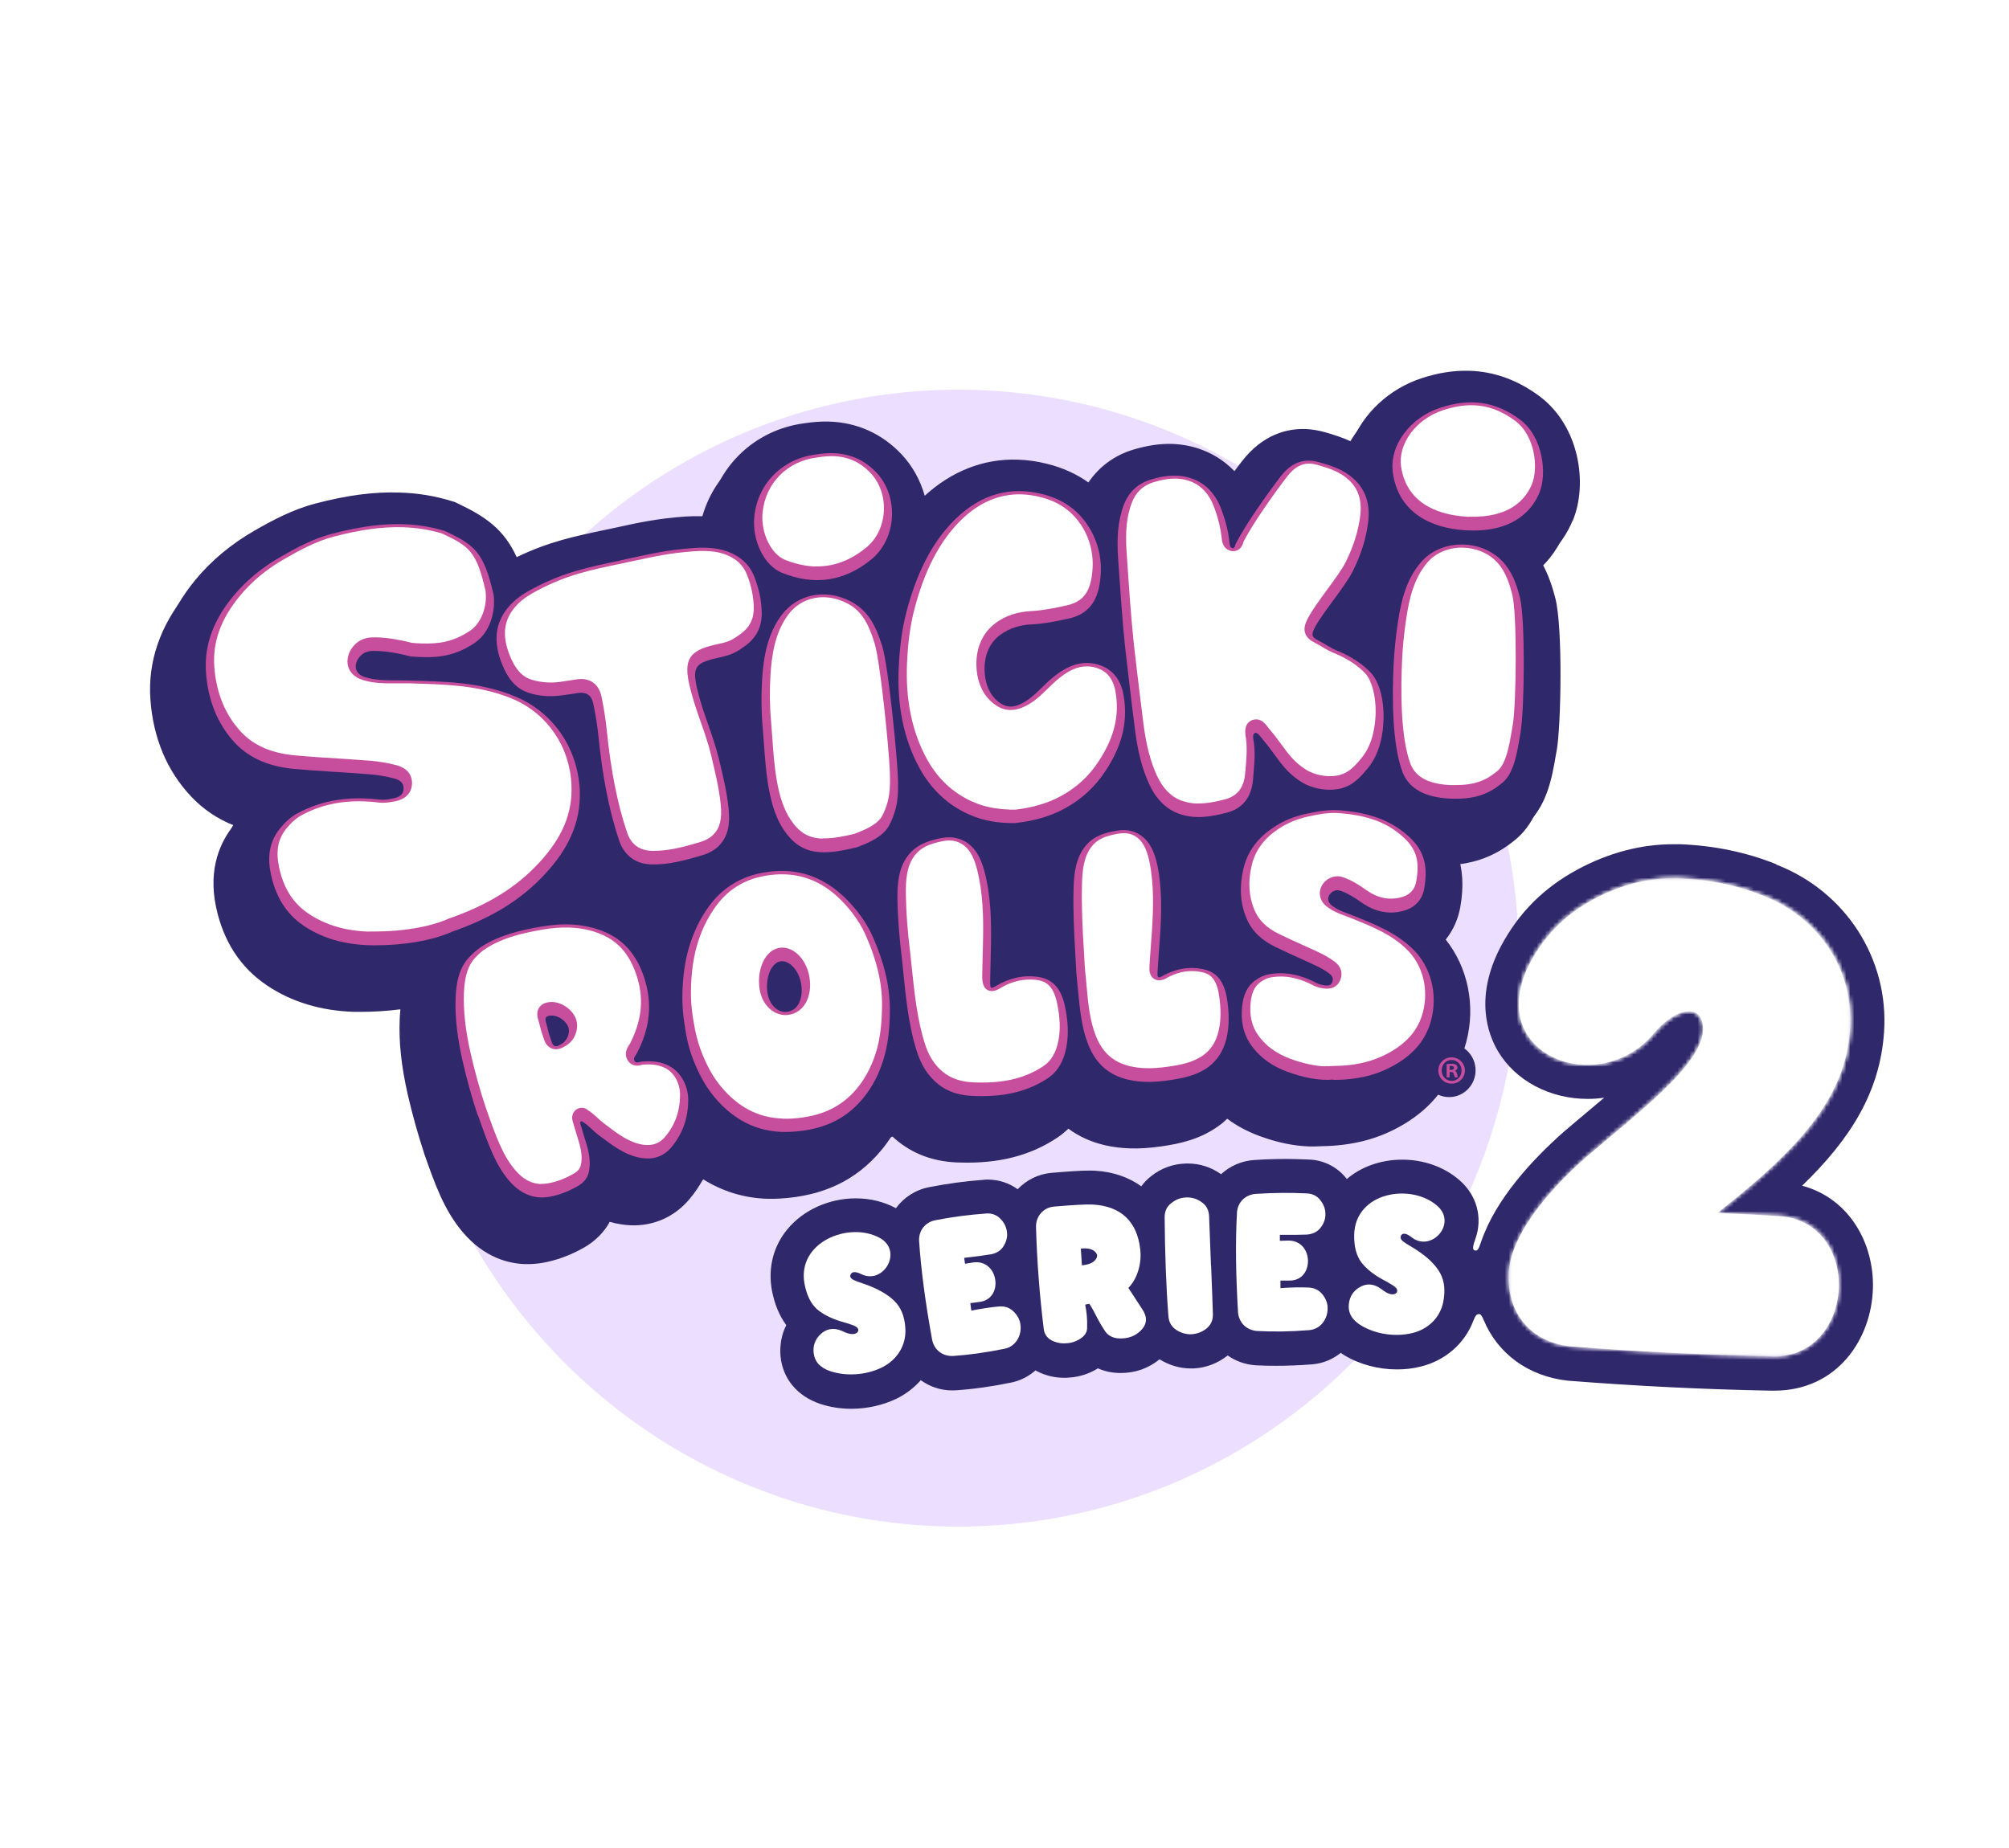 <svg width="500" height="460" viewBox="0 0 500 460" fill="none" xmlns="http://www.w3.org/2000/svg">
<g clip-path="url(#clip0_2049_2754)">
<g filter="url(#filter0_f_2049_2754)">
<ellipse cx="238.5" cy="238.5" rx="139.5" ry="141.5" fill="#ECDEFF"/>
</g>
<g filter="url(#filter1_d_2049_2754)">
<path d="M442.028 211.105C434.682 208.146 426.628 206.472 418.131 206.144C417.571 206.144 417.04 206.144 416.479 206.144C408.396 206.144 400.342 208.266 392.582 212.45C384.174 216.993 377.949 223.239 373.524 231.578C366.916 244.19 370.249 253.335 372.816 257.669C377.153 264.991 385.708 269.534 395.12 269.534C396.506 269.534 397.893 269.445 399.25 269.235C397.775 270.491 396.388 271.656 395.208 272.643C393.202 274.346 391.166 276.02 389.131 277.783C379.661 286.181 368.184 298.883 367.181 312.034C366.326 326.679 375.678 337.976 390.134 339.56C406.98 340.875 423.53 341.712 440.7 342.041H441.468C457.133 342.041 465.689 329.249 466.043 316.577C466.367 305.668 460.408 294.251 448.43 291.023C460.496 279.367 467.813 267.651 468.816 252.768C470.055 234.536 459.257 217.77 442.028 211.105Z" fill="white"/>
<path d="M367.151 304.412C369.068 299.092 367.505 293.444 363.139 289.708C359.362 286.45 354.317 284.657 348.948 284.657C343.579 284.657 338.711 286.45 335.171 289.469C332.81 286.42 329.3 284.687 325.553 284.627C323.724 284.537 321.865 284.478 320.006 284.478C317.41 284.478 314.755 284.567 312.129 284.747C308.884 284.956 306.052 286.271 303.869 288.273C301.42 286.54 298.558 285.613 295.608 285.613C295.372 285.613 295.136 285.613 295.195 285.613C292.009 285.643 288.941 286.779 286.522 288.722C285.548 289.469 284.722 290.335 284.014 291.292C280.887 289.05 277.051 287.675 272.538 287.406C272.095 287.377 271.564 287.347 270.944 287.347C268.968 287.347 266.077 287.526 261.592 287.915C258.288 288.184 255.397 289.738 253.243 291.979C251.119 290.455 248.582 289.588 245.838 289.588C245.396 289.588 244.924 289.588 244.658 289.648C240.262 289.977 235.778 290.575 231.353 291.411C227.812 292.099 224.892 294.012 222.945 296.672C220.024 295.087 216.572 294.221 213.002 294.221C206.276 294.221 199.874 297.12 195.891 301.962C192.41 306.176 191.053 311.585 192.085 317.174C192.734 320.551 193.915 323.421 195.685 325.782C194.505 328.113 194.003 330.803 194.269 333.672C194.888 339.201 198.458 343.475 204.122 345.388C206.541 346.195 209.167 346.613 211.881 346.613C215.805 346.613 219.64 345.776 223.004 344.162C225.423 342.997 227.488 341.383 229.17 339.5C231.382 341.084 234.037 342.04 236.988 342.04C237.283 342.04 237.548 342.04 237.932 342.01C242.327 341.711 246.989 341.054 251.739 340.068C254.04 339.619 256.046 338.514 257.728 337.049C257.816 337.109 257.875 337.169 257.964 337.199C260.117 338.334 262.448 338.902 264.897 338.902C265.31 338.902 265.693 338.902 266.106 338.842C268.673 338.693 271.181 337.886 273.246 336.541C274.957 337.318 276.874 337.707 278.94 337.707C282.598 337.707 285.873 336.511 288.587 334.299C291.035 335.794 293.661 336.571 296.375 336.571C296.611 336.571 296.818 336.571 297.054 336.571C300.122 336.421 303.043 335.316 305.55 333.343C307.527 334.748 309.946 335.614 312.572 335.794C314.195 335.883 315.876 335.943 317.646 335.943C320.508 335.943 323.517 335.824 326.526 335.585C329.241 335.375 331.689 334.329 333.695 332.715C334.02 332.955 334.315 333.164 334.669 333.373C338.416 335.615 343.048 336.84 347.679 336.84C349.656 336.84 351.574 336.631 353.344 336.182C361.132 334.359 366.767 328.173 367.682 320.521C368.331 315.769 367.505 311.525 365.292 308.029C366.089 306.953 366.738 305.757 367.21 304.472" fill="white"/>
<path d="M442.027 211.105C434.681 208.146 426.627 206.472 418.131 206.144C417.57 206.144 417.039 206.144 416.479 206.144C408.395 206.144 400.341 208.266 392.582 212.45C384.174 216.993 377.949 223.239 373.523 231.578C366.915 244.19 370.249 253.335 372.815 257.669C377.152 264.991 385.708 269.534 395.119 269.534C396.506 269.534 397.892 269.445 399.249 269.235C397.774 270.491 396.388 271.656 395.208 272.643C393.201 274.346 391.166 276.02 389.13 277.783C381.371 284.657 372.255 294.46 368.656 305.01C367.889 307.312 367.623 307.461 366.915 307.192C366.354 306.983 366.708 305.698 367.181 304.413C369.098 299.093 367.535 293.444 363.168 289.708C359.392 286.45 354.347 284.657 348.978 284.657C343.608 284.657 338.74 286.45 335.2 289.469C332.84 286.421 329.329 284.687 325.582 284.627C323.753 284.538 321.895 284.478 320.036 284.478C317.44 284.478 314.785 284.568 312.159 284.747C308.914 284.956 306.082 286.271 303.898 288.274C301.45 286.54 298.618 285.614 295.638 285.614C295.402 285.614 295.195 285.614 295.225 285.614C292.039 285.673 288.97 286.779 286.551 288.722C285.578 289.469 284.722 290.336 284.043 291.292C280.946 289.051 277.081 287.676 272.567 287.407C272.125 287.377 271.594 287.377 270.974 287.377C268.997 287.377 266.106 287.556 261.622 287.945C258.318 288.244 255.426 289.768 253.273 292.009C251.149 290.485 248.611 289.618 245.868 289.618C245.425 289.618 244.953 289.618 244.688 289.678C240.292 290.007 235.807 290.605 231.382 291.471C227.842 292.129 224.921 294.072 222.974 296.732C220.053 295.148 216.601 294.281 213.032 294.281C206.305 294.281 199.903 297.18 195.92 302.022C192.439 306.266 191.082 311.645 192.115 317.234C192.764 320.611 193.944 323.481 195.684 325.842C194.504 328.173 194.003 330.863 194.268 333.732C194.858 339.261 198.458 343.535 204.122 345.448C206.541 346.255 209.167 346.673 211.881 346.673C215.805 346.673 219.64 345.806 223.003 344.222C225.423 343.057 227.488 341.443 229.169 339.56C231.382 341.144 234.037 342.1 236.987 342.1C237.283 342.1 237.548 342.1 237.932 342.07C242.327 341.772 246.989 341.114 251.739 340.128C254.04 339.65 256.046 338.574 257.727 337.109C257.816 337.169 257.875 337.199 257.964 337.259C260.117 338.394 262.448 338.962 264.897 338.962C265.31 338.962 265.693 338.962 266.106 338.902C268.673 338.753 271.18 337.916 273.246 336.601C274.957 337.378 276.874 337.767 278.94 337.767C282.598 337.767 285.873 336.571 288.587 334.36C291.035 335.854 293.661 336.631 296.375 336.631C296.611 336.631 296.847 336.631 297.054 336.631C300.122 336.482 303.043 335.376 305.551 333.403C307.527 334.808 309.946 335.675 312.572 335.854C314.195 335.944 315.876 335.973 317.646 335.973C320.508 335.973 323.517 335.854 326.527 335.615C329.241 335.406 331.689 334.36 333.696 332.746C334.02 332.985 334.315 333.194 334.669 333.403C338.416 335.645 343.048 336.87 347.68 336.87C349.656 336.87 351.574 336.661 353.374 336.213C359.687 334.748 364.584 330.385 366.708 324.706C367.21 323.391 367.535 323.182 367.918 323.122C368.302 323.032 368.626 323.062 369.275 324.616C372.727 332.865 380.25 338.574 390.222 339.679C407.067 340.995 423.618 341.831 440.788 342.16H441.555C457.221 342.16 465.777 329.368 466.131 316.696C466.455 305.787 460.496 294.371 448.518 291.143C460.584 279.487 467.901 267.771 468.904 252.887C470.143 234.656 459.345 217.889 442.116 211.224" fill="#2F286B"/>
<mask id="mask0_2049_2754" style="mask-type:luminance" maskUnits="userSpaceOnUse" x="375" y="214" width="86" height="120">
<path d="M396.505 219.921C389.66 223.627 384.527 228.708 380.898 235.552C368.714 258.745 398.187 269.654 411.758 253.096C416.094 247.956 421.729 245.834 423.44 249.689C426.981 258.566 409.073 271.776 394.617 284.179C384.911 292.786 376.207 303.396 375.529 312.542C374.939 323.002 381.164 330.086 390.782 331.132C407.362 332.447 423.972 333.254 440.935 333.612C462.088 334.21 463.888 299.9 442.617 298.644C438.575 298.405 433.589 298.106 427.453 297.897C448.281 281.609 459.345 268.996 460.495 252.17C461.528 236.987 452.412 224.165 438.959 218.965C432.321 216.275 425.27 214.871 417.865 214.602C417.422 214.602 416.95 214.602 416.507 214.602C409.692 214.602 402.966 216.455 396.534 219.921" fill="white"/>
</mask>
<g mask="url(#mask0_2049_2754)">
<path d="M369.9 209.012L361.897 333.778L463.638 339.181L471.64 214.415L369.9 209.012Z" fill="url(#paint0_linear_2049_2754)"/>
</g>
<mask id="mask1_2049_2754" style="mask-type:luminance" maskUnits="userSpaceOnUse" x="375" y="214" width="86" height="120">
<path d="M396.505 219.921C389.66 223.627 384.527 228.708 380.898 235.552C368.714 258.745 398.187 269.654 411.758 253.096C416.094 247.956 421.729 245.834 423.44 249.689C426.981 258.566 409.073 271.776 394.617 284.179C384.911 292.786 376.207 303.396 375.529 312.542C374.939 323.002 381.164 330.086 390.782 331.132C407.362 332.447 423.972 333.254 440.935 333.612C462.088 334.21 463.888 299.9 442.617 298.644C438.575 298.405 433.589 298.106 427.453 297.897C448.281 281.609 459.345 268.996 460.495 252.17C461.528 236.987 452.412 224.165 438.959 218.965C432.321 216.275 425.27 214.871 417.865 214.602C417.422 214.602 416.95 214.602 416.507 214.602C409.692 214.602 402.966 216.455 396.534 219.921" fill="white"/>
</mask>
<g mask="url(#mask1_2049_2754)">
<path d="M369.9 209.012L361.897 333.778L463.638 339.181L471.64 214.415L369.9 209.012Z" fill="url(#paint1_linear_2049_2754)"/>
</g>
<mask id="mask2_2049_2754" style="mask-type:luminance" maskUnits="userSpaceOnUse" x="375" y="214" width="86" height="120">
<path d="M460.554 214.602H375.47V333.612H460.554V214.602Z" fill="white"/>
</mask>
<g mask="url(#mask2_2049_2754)">
<path d="M440.904 333.613C423.94 333.254 407.33 332.447 390.75 331.132C381.103 330.056 374.878 322.973 375.497 312.542C376.176 303.397 384.879 292.787 394.585 284.18C409.041 271.776 426.949 258.566 423.409 249.69C421.698 245.834 416.063 247.956 411.726 253.097C398.155 269.654 368.712 258.746 380.867 235.553C384.496 228.739 389.629 223.628 396.473 219.922C403.318 216.216 410.546 214.363 417.804 214.632C425.238 214.901 432.26 216.306 438.898 218.996C452.35 224.226 461.467 237.047 460.434 252.23C459.313 269.027 448.22 281.639 427.392 297.958C433.528 298.167 438.514 298.436 442.556 298.705C463.827 299.96 462.027 334.241 440.874 333.673" fill="white"/>
</g>
<path d="M211.644 313.379C211.319 314.515 213.208 314.903 215.243 315.65C218.459 316.786 220.908 318.191 222.53 319.775C224.182 321.359 225.097 323.54 225.303 326.35C225.717 330.923 223.12 334.658 219.344 336.452C215.627 338.245 210.729 338.663 206.658 337.318C204.121 336.452 202.734 334.957 202.498 332.716C202.321 330.952 202.852 329.458 204.121 328.203C205.626 326.708 207.455 326.41 209.52 327.276L209.667 327.336C211.408 328.233 213.06 328.412 213.591 327.336C213.798 326.32 212.765 325.991 210.493 325.274C207.396 324.467 205.036 323.331 203.383 321.927C201.79 320.522 200.758 318.37 200.227 315.561C198.309 305.13 211.319 299.989 218.902 304.114C224.861 307.312 219.934 315.859 214.388 313.17C212.883 312.422 211.969 312.482 211.644 313.379Z" fill="white"/>
<path d="M245.247 298.077C246.692 297.927 247.961 298.345 248.876 299.272C249.849 300.199 250.41 301.274 250.587 302.53C250.793 303.695 250.528 304.891 249.849 306.056C249.2 307.192 248.109 307.939 246.663 308.208C245.512 308.417 243.3 308.716 239.966 309.105L240.172 310.569C240.586 310.51 241.766 310.3 242.267 310.241C248.522 309.404 249.967 319.237 243.831 320.073L241.5 320.372L241.736 322.225C244.303 321.747 246.574 321.389 248.551 321.209C250.056 321.06 251.295 321.508 252.298 322.494C253.271 323.481 253.861 324.557 253.979 325.842C254.304 328.352 252.858 331.162 250.026 331.729C245.335 332.686 241.087 333.254 237.281 333.523C234.626 333.672 232.472 332.058 231.971 329.398C230.289 320.133 229.227 312.034 228.755 305.04C228.549 302.35 230.26 300.199 232.856 299.72C237.045 298.913 241.146 298.375 245.247 298.077Z" fill="white"/>
<path d="M270.089 320.791C270.473 322.644 270.62 324.437 270.561 326.32C270.62 327.456 270.089 328.412 268.998 329.129C267.965 329.847 266.785 330.295 265.457 330.355C264.13 330.474 262.891 330.235 261.711 329.637C260.56 329.01 259.911 328.053 259.763 326.768C258.731 318.37 258.082 309.972 257.846 301.484C257.757 298.794 259.645 296.582 262.301 296.343C267.198 295.925 270.414 295.745 271.977 295.835C279.028 296.224 283.011 300.109 283.778 306.953C284.221 310.569 282.982 314.425 280.828 316.577L284.368 322.016C285.607 323.929 285.489 325.662 283.867 327.246C282.51 328.562 280.857 329.189 278.822 329.159C277.17 329.159 275.99 328.591 275.164 327.545C274.249 326.2 273.423 324.766 272.685 323.301C271.948 321.837 271.387 320.91 271.092 320.522L270.148 320.731L270.089 320.791ZM269.263 310.958C270.856 310.809 271.977 310.39 272.597 309.613C273.246 308.836 273.187 308.178 272.479 307.521C271.771 306.863 270.62 306.624 268.998 306.804L269.263 310.958Z" fill="white"/>
<path d="M301.419 311.048C301.626 316.457 301.803 320.462 301.862 323.003C301.921 324.527 301.419 325.752 300.298 326.679C299.207 327.545 297.938 328.024 296.581 328.113C295.224 328.173 293.955 327.814 292.746 327.037C291.536 326.23 290.917 325.125 290.799 323.63C290.238 316.607 289.943 308.448 289.854 299.033C289.854 297.539 290.356 296.373 291.477 295.506C292.628 294.58 293.867 294.102 295.224 294.072C296.581 294.012 297.879 294.371 299.059 295.237C300.239 296.044 300.859 297.21 300.918 298.734C301.006 301.544 301.183 305.668 301.39 311.048" fill="white"/>
<path d="M325.11 293.055C326.585 293.085 327.765 293.653 328.561 294.699C329.417 295.745 329.859 296.881 329.859 298.136C329.918 299.332 329.505 300.497 328.709 301.543C327.912 302.619 326.732 303.187 325.287 303.307C324.107 303.367 321.894 303.396 318.531 303.367V304.861C318.973 304.861 320.153 304.801 320.655 304.801C326.968 304.741 327.204 314.694 321.038 314.754H318.678V316.637C321.274 316.457 323.605 316.397 325.582 316.487C327.086 316.517 328.296 317.145 329.151 318.221C330.007 319.296 330.45 320.462 330.42 321.747C330.42 324.288 328.679 326.888 325.788 327.097C321.009 327.486 316.731 327.515 312.896 327.306C310.241 327.127 308.293 325.244 308.116 322.554C307.556 313.14 307.467 304.951 307.851 297.957C307.969 295.267 309.946 293.354 312.571 293.175C316.82 292.906 320.979 292.846 325.08 293.055" fill="white"/>
<path d="M348.682 303.636C348.121 304.682 349.891 305.459 351.75 306.624C354.671 308.418 356.765 310.301 358.005 312.213C359.303 314.126 359.745 316.457 359.332 319.267C358.772 323.839 355.438 326.918 351.396 327.844C347.384 328.801 342.516 328.173 338.799 325.961C336.497 324.587 335.465 322.823 335.701 320.582C335.907 318.818 336.704 317.473 338.209 316.517C340.008 315.381 341.837 315.471 343.666 316.786L343.814 316.876C345.319 318.131 346.912 318.669 347.649 317.683C348.062 316.726 347.148 316.188 345.053 314.993C342.191 313.558 340.126 311.944 338.799 310.211C337.53 308.477 336.97 306.176 337.029 303.307C337.324 292.697 351.131 290.455 357.651 296.104C362.813 300.527 356.205 307.82 351.337 303.994C350.009 302.948 349.124 302.799 348.623 303.606" fill="white"/>
<path d="M389.395 128.765C393.201 119.62 391.076 105.184 381.046 97.742C375.676 93.767 369.835 91.645 363.698 91.466C359.834 91.347 355.939 91.944 351.75 93.319C343.607 96.009 337.353 102.016 334.432 109.159C332.161 108.083 329.889 107.366 327.676 106.738C326.054 106.29 324.431 106.021 322.867 105.961C318.56 105.812 312.335 107.127 306.995 114.061C306.464 114.748 305.845 115.555 305.196 116.452C302.334 113.463 299.148 111.819 296.463 110.893C294.28 110.146 292.008 109.757 289.677 109.667C286.609 109.578 283.423 110.056 279.883 111.132C275.28 112.537 271.475 115.376 268.849 119.261C265.869 117.139 262.447 115.585 258.582 114.629C256.104 114.001 253.626 113.642 251.207 113.583C242.799 113.314 234.833 116.422 228.106 122.579C227.015 118.693 225.038 115.107 222.295 112.208C217.486 107.127 211.261 104.318 204.328 104.108C202.351 104.049 200.286 104.198 198.162 104.527C185.682 106.141 176.065 115.525 174.088 127.749C173.616 127.719 173.114 127.689 172.613 127.659C171.285 127.63 169.899 127.659 168.394 127.749C161.55 128.257 157.065 129.214 151.371 130.469L148.982 130.977C140.987 132.651 134.526 133.996 126.56 137.851C123.403 130.977 118.948 127.809 111.72 124.402L111.071 124.103L110.363 123.894C106.233 122.609 101.837 121.891 97.323 121.772C91.01 121.562 84.401 122.429 76.524 124.491C70.683 126.016 65.638 128.765 61.36 131.216C55.519 134.563 50.533 138.718 46.55 143.559C39.824 151.778 36.755 160.715 37.434 170.159C38.142 179.723 41.535 187.852 47.553 194.248C50.504 197.386 54.044 199.807 58.174 201.451C58.145 201.481 58.115 201.541 58.056 201.57C54.988 205.396 51.743 212.001 53.749 221.685C55.548 230.262 59.826 236.867 66.494 241.32C72.601 245.415 79.858 247.597 88.06 247.866C88.709 247.866 89.358 247.866 90.007 247.866C92.78 247.866 96.114 247.686 99.654 247.238C99.536 248.284 99.507 249.151 99.477 249.749C99.241 255.457 99.89 261.434 101.483 268.458C102.575 273.21 103.961 278.201 105.496 282.893L105.555 283.103C108.21 290.664 110.511 297.209 115.143 302.679C120.512 309.045 126.59 310.539 130.72 310.659C132.047 310.689 133.434 310.599 134.791 310.39C138.331 309.792 141.901 308.507 145.412 306.504C148.156 304.92 150.339 302.739 151.755 300.138C152.669 300.407 153.614 300.617 154.617 300.766C155.443 300.886 156.269 300.975 157.065 301.005C162.7 301.184 167.804 298.913 171.462 294.639C172.849 293.025 174 291.322 174.973 289.528C179.782 292.547 185.181 294.221 190.963 294.4C192.025 294.43 193.117 294.4 194.179 294.34C204.829 293.713 213.031 289.827 219.197 282.475C220.2 281.309 221.085 280.054 221.941 278.739C226.248 282.834 231.617 285.045 237.96 285.344C238.285 285.344 238.609 285.344 238.963 285.374C248.581 285.673 256.517 283.641 263.214 279.128C264.188 278.47 265.073 277.723 265.899 276.946C268.524 278.889 271.563 280.263 275.015 281.07C276.992 281.519 279.057 281.788 281.21 281.847C283.659 281.937 286.167 281.758 289.146 281.339C293.808 280.652 298.764 279.576 303.425 276.169C304.134 275.661 304.812 275.063 305.432 274.465C307.762 276.229 310.417 277.633 313.368 278.739C317.793 280.383 322.012 281.25 325.877 281.369C326.88 281.399 327.883 281.369 328.856 281.309C336.792 281.19 343.342 279.456 349.39 275.84C356.441 271.626 360.984 265.768 362.902 258.446C365.262 249.42 363.285 239.946 357.768 233.012C359.598 230.74 360.837 228.021 361.397 224.942C362.312 219.832 362.046 215.348 360.571 211.344C367.032 211.045 372.225 209.072 377.122 205.037C382.963 200.226 384.232 192.664 385.176 187.135L385.412 185.85C386.474 179.753 386.946 155.455 385.058 148.043C384.35 145.323 383.347 142.095 381.547 138.987C386.002 135.52 388.303 131.306 389.336 128.765H389.395Z" fill="#2F286B"/>
<path d="M391.432 125.597C395.238 116.452 393.114 102.016 383.083 94.574C377.713 90.599 371.872 88.477 365.736 88.298C361.871 88.179 357.976 88.776 353.787 90.151C345.645 92.841 339.39 98.848 336.469 105.991C334.198 104.915 331.926 104.198 329.713 103.57C328.091 103.122 326.468 102.853 324.904 102.793C320.597 102.644 314.372 103.959 309.032 110.893C308.501 111.58 307.882 112.387 307.233 113.284C304.371 110.295 301.185 108.651 298.5 107.725C296.317 106.978 294.045 106.589 291.714 106.499C288.646 106.41 285.46 106.888 281.92 107.964C277.317 109.369 273.512 112.208 270.886 116.093C267.906 113.971 264.484 112.417 260.619 111.461C258.141 110.833 255.663 110.474 253.244 110.415C244.835 110.146 236.87 113.254 230.143 119.411C229.052 115.525 227.075 111.939 224.331 109.04C219.522 103.959 213.298 101.15 206.364 100.94C204.388 100.881 202.323 101.03 200.199 101.359C187.719 102.973 178.101 112.357 176.125 124.581C175.653 124.551 175.151 124.521 174.65 124.491C173.322 124.462 171.935 124.491 170.431 124.581C163.586 125.089 159.102 126.046 153.408 127.301L151.018 127.809C143.023 129.483 136.562 130.828 128.597 134.683C125.44 127.809 120.985 124.641 113.757 121.234L113.108 120.935L112.4 120.726C108.27 119.441 103.874 118.723 99.36 118.604C93.046 118.394 86.438 119.261 78.561 121.323C72.719 122.848 67.674 125.597 63.397 128.048C57.555 131.395 52.569 135.55 48.587 140.391C41.831 148.61 38.762 157.547 39.441 166.991C40.149 176.555 43.542 184.684 49.56 191.08C52.51 194.218 56.051 196.639 60.181 198.283C60.151 198.313 60.122 198.373 60.063 198.402C56.995 202.228 53.749 208.833 55.756 218.517C57.555 227.094 61.833 233.699 68.501 238.152C74.608 242.247 81.865 244.429 90.067 244.698C90.716 244.698 91.365 244.698 92.014 244.698C94.787 244.698 98.121 244.518 101.661 244.07C101.543 245.116 101.514 245.983 101.484 246.581C101.248 252.289 101.897 258.266 103.49 265.29C104.582 270.042 105.968 275.033 107.502 279.725L107.561 279.935C110.217 287.496 112.518 294.041 117.15 299.511C122.519 305.877 128.597 307.371 132.727 307.491C134.055 307.521 135.441 307.431 136.798 307.222C140.338 306.624 143.908 305.339 147.419 303.336C150.163 301.752 152.346 299.571 153.762 296.97C154.677 297.239 155.621 297.449 156.624 297.598C157.45 297.718 158.276 297.807 159.072 297.837C164.707 298.016 169.811 295.745 173.469 291.471C174.856 289.857 176.007 288.154 176.98 286.36C181.789 289.379 187.188 291.053 192.97 291.232C194.033 291.262 195.124 291.232 196.186 291.172C206.837 290.545 211.321 288.751 217.516 281.399C218.519 280.234 226.219 277.364 227.046 276.049C231.353 280.144 233.625 281.907 239.997 282.206C240.322 282.206 240.646 282.206 241 282.236C250.618 282.535 258.554 280.503 265.251 275.99C266.225 275.332 267.11 274.585 267.936 273.808C270.561 275.75 273.6 277.125 277.052 277.932C279.028 278.381 281.094 278.65 283.247 278.709C285.696 278.799 288.204 278.62 291.183 278.201C295.845 277.514 300.801 276.438 305.462 273.031C306.171 272.523 306.849 271.925 307.469 271.327C309.799 273.091 312.455 274.495 315.405 275.601C319.83 277.245 324.049 278.112 327.914 278.231C328.917 278.261 329.92 278.231 330.893 278.171C338.83 278.052 345.379 276.318 351.427 272.702C358.478 268.488 363.021 262.63 364.939 255.308C367.299 246.282 365.323 236.807 359.806 229.874C361.635 227.602 362.874 224.883 363.434 221.804C364.349 216.693 364.083 212.21 362.608 208.205C369.069 207.907 374.262 205.934 379.159 201.899C385.001 197.087 386.269 189.526 387.213 183.997L387.449 182.712C388.511 176.615 388.983 152.316 387.095 144.904C386.387 142.185 385.384 138.957 383.584 135.849C388.039 132.382 390.34 128.168 391.373 125.627L391.432 125.597Z" fill="#2F286B"/>
<path d="M112.576 227.901C107.206 230.262 100.332 231.279 93.37 231.308C87.145 231.308 81.038 230.083 75.669 226.497C71.096 223.448 68.559 218.965 67.408 213.556C66.552 209.461 66.936 205.665 69.591 202.348C70.83 200.794 72.246 199.419 74.016 198.462C80.418 194.966 87.293 194.189 94.403 195.025C95.671 195.175 96.851 194.966 98.031 194.697C99.27 194.428 100.421 193.86 100.45 192.306C100.48 190.632 99.182 190.034 97.943 189.735C96.025 189.257 94.078 188.899 92.131 188.749C85.847 188.241 79.533 187.972 73.249 187.404C67.703 186.896 62.452 185.133 58.528 180.978C54.014 176.137 51.742 170.1 51.27 163.435C50.739 156.053 53.542 149.866 58.026 144.426C61.331 140.392 65.372 137.164 69.916 134.564C73.957 132.232 78.058 130.051 82.572 128.885C91.865 126.434 101.336 125.269 110.717 128.168C118.211 131.695 120.394 133.428 122.843 143.978C123.433 148.491 121.81 153.602 118.063 156.082C112.458 159.818 107.708 159.818 102.221 159.4C99.211 158.623 96.114 158.025 92.957 158.025C91.482 158.025 90.331 158.444 89.387 159.639C87.853 161.641 88.414 163.793 90.803 164.541C94.166 165.587 97.648 165.288 101.1 165.377C110.393 165.616 119.745 165.706 128.537 169.502C137.889 173.507 143.848 182.473 144.291 192.724C144.645 201.063 141.104 207.668 135.706 213.496C129.569 220.161 122.076 224.584 112.546 227.901H112.576Z" fill="#C74E9C"/>
<path d="M252.8 200.883C248.61 200.943 244.864 200.375 241.294 198.791C236.249 196.579 231.912 192.813 228.814 187.135C224.743 179.663 223.238 171.175 223.681 162.119C223.888 157.487 224.419 152.884 225.54 148.521C227.959 139.256 231.676 131.126 237.842 125.149C244.303 118.873 251.59 117.02 259.438 118.992C264.04 120.158 268.318 122.608 271.298 127.689C273.687 131.784 274.513 136.386 273.658 141.467C272.743 146.937 269.734 149.148 265.899 149.985C262.889 150.643 259.851 151.27 256.782 151.42C254.039 151.539 251.384 152.257 248.994 153.99C246.398 155.873 244.952 158.921 245.041 162.747C245.129 166.543 246.575 169.651 249.377 171.295C251 172.251 252.682 171.922 254.275 171.115C257.018 169.77 259.113 167.17 261.473 165.108C265.309 161.761 269.439 159.908 274.159 161.731C276.932 162.807 278.939 165.168 279.617 168.963C280.945 176.376 278.732 182.413 275.192 187.822C272.419 192.066 268.937 195.115 264.955 197.267C260.942 199.448 256.753 200.405 252.829 200.853L252.8 200.883Z" fill="#C74E9C"/>
<path d="M154.497 135.461C161.312 133.997 165.561 132.921 172.553 132.412C176.417 132.144 180.223 132.412 183.616 134.534C185.563 135.76 186.979 137.523 187.805 139.735C188.897 142.544 189.516 145.443 189.575 148.432C189.664 151.899 188.307 154.738 185.386 156.83C182.406 158.982 181.521 159.072 178.099 159.879C172.966 161.074 172.317 162.24 173.497 167.41C174.883 173.418 177.509 179.036 178.955 185.014C179.928 189.108 180.931 193.173 181.344 197.357C181.669 200.675 181.462 203.962 178.925 206.533C177.716 207.758 176.152 208.505 174.559 208.954C170.487 210.149 166.416 211.285 162.079 211.165C157.949 211.046 155.264 208.714 154.084 205.188C151.282 196.819 149.836 188.122 148.951 179.335C148.656 176.526 148.213 173.746 147.623 171.027C147.181 169.024 145.883 168.158 143.759 168.516C141.575 168.875 141.988 168.785 139.805 169.084C137.032 169.473 134.259 169.323 131.574 168.456C128.063 167.321 126.234 164.481 124.936 161.284C122.812 155.993 122.93 150.943 127.06 146.519C128.712 144.756 130.689 143.531 132.784 142.425C140.425 138.42 146.178 137.224 154.527 135.491L154.497 135.461Z" fill="#C74E9C"/>
<path d="M378.491 178.02C377.695 182.533 377.016 188.301 373.919 190.842C370.821 193.382 367.664 194.906 361.823 194.817C356.601 194.727 351.172 193.412 349.107 188.301C346.393 181.278 346.481 168.904 346.836 161.552C347.013 158.026 347.367 154.469 347.898 150.972C348.694 145.563 349.963 140.273 353.621 135.969C357.397 131.546 364.065 130.41 369.434 132.651C374.863 134.953 376.957 139.466 378.285 144.726C379.642 150.076 379.406 172.67 378.462 178.02H378.491Z" fill="#C74E9C"/>
<path d="M364.614 127.988C356.531 127.48 348.182 123.894 346.677 113.852C345.615 106.828 351.043 99.924 358.419 97.504C365.676 95.112 371.99 95.77 378.244 100.403C384.115 104.736 385.059 114.031 383.112 118.694C381.902 121.622 377.861 128.825 364.614 127.988Z" fill="#C74E9C"/>
<path d="M280.059 157.517C279.262 149.955 278.79 142.364 278.259 134.773C277.964 130.32 278.111 125.866 279.675 121.712C280.973 118.275 283.392 116.302 286.313 115.406C289.588 114.39 293.01 113.882 296.521 115.077C300.209 116.332 302.657 119.112 304.103 123.147C305.017 125.657 305.726 128.287 305.991 131.007C306.05 131.575 306.109 132.292 306.699 132.442C307.319 132.591 307.319 131.814 307.525 131.396C309.915 126.643 315.491 118.813 318.677 114.659C321.214 111.341 324.282 109.907 328.265 111.042C331.333 111.909 334.313 112.836 336.85 115.137C339.948 117.916 341.04 121.563 340.509 125.926C339.978 130.349 338.591 134.324 336.732 138.09C334.844 141.946 329.209 148.431 327.233 152.197C326.318 153.99 326.407 154.588 328.088 155.425C330.035 156.411 331.156 157.367 333.163 158.115C336.555 159.549 339.447 161.552 341.305 163.614C343.459 166.005 344.432 170.578 344.344 174.672C344.285 178.767 343.4 183.638 340.42 187.225C338.532 189.496 336.791 191.499 333.664 192.276C330.419 193.053 326.466 192.306 323.781 190.572C319.208 187.643 317.939 184.356 314.311 180.112C313.691 179.394 313.013 178.199 312.334 178.468C311.567 178.767 311.98 180.141 312.098 181.038C312.452 184.057 312.098 187.045 311.862 190.004C311.478 194.607 309.089 197.327 305.342 198.283C301.448 199.299 297.494 199.987 293.512 198.582C290.178 197.416 287.7 194.846 286.018 191.2C284.071 186.986 283.097 182.473 282.507 177.84C281.622 171.056 280.855 164.271 280.059 157.457V157.517Z" fill="#C74E9C"/>
<path d="M223.474 189.466C223.621 193.86 223.503 197.147 221.35 201.361C219.874 204.201 216.334 205.755 213.207 206.92C204.858 208.923 199.429 209.162 194.975 202.437C190.549 195.742 190.52 185.013 189.812 177.063C189.458 173.118 189.428 169.143 189.664 165.198C190.018 159.37 191.08 153.572 194.621 148.969C198.603 143.828 205.182 142.782 210.699 145.203C216.069 147.534 218.045 151.928 219.579 156.859C221.114 161.821 223.297 184.355 223.474 189.496V189.466Z" fill="#C74E9C"/>
<path d="M203.088 109.129C208.693 108.173 213.856 109.129 218.134 113.642C223.798 119.65 223.149 130.08 216.895 135.221C210.109 140.78 202.675 141.796 194.65 138.598C190.077 136.775 187.186 130.409 187.717 124.76C188.484 116.213 195.004 110.086 203.088 109.129Z" fill="#C74E9C"/>
<path d="M118.889 273.599C117.503 269.445 116.205 264.812 115.142 260.15C113.962 254.919 113.166 249.6 113.402 244.25C113.549 240.484 114.287 236.898 116.795 234.238C117.739 233.251 118.742 232.355 119.892 231.607C124.436 228.708 129.54 227.543 134.702 226.646C139.895 225.75 145.205 225.779 150.398 227.931C155.738 230.143 158.953 234.477 160.635 240.364C162.464 246.79 161.402 252.588 158.57 258.058C158.245 258.685 157.537 259.313 157.891 260.03C158.275 260.807 159.101 260.299 159.72 260.239C162.051 260.06 164.323 260.15 166.565 261.345C169.456 262.899 171.256 266.217 171.285 269.714C171.285 274.436 169.81 278.381 167.007 281.669C165.06 283.94 162.523 284.687 159.632 284.239C155.531 283.611 152.256 280.981 148.893 278.471C147.624 277.514 146.592 276.229 145.235 275.392C145.028 275.273 144.822 274.974 144.586 275.153C144.291 275.362 144.438 275.721 144.527 276.02C145.058 277.753 145.589 279.487 146.09 281.22C146.68 283.312 147.005 285.434 146.592 287.586C146.238 289.379 145.117 290.485 143.76 291.262C141.517 292.547 139.128 293.504 136.591 293.922C132.696 294.58 129.363 293.026 126.619 289.798C123.403 286.002 121.633 281.25 118.948 273.569L118.889 273.599ZM136.591 253.216C136.797 253.814 137.063 254.621 137.328 255.428C137.653 256.414 138.243 256.653 139.069 256.235C139.423 256.055 139.806 255.846 140.131 255.607C141.399 254.651 141.96 252.708 141.34 251.423C140.514 249.719 138.479 248.554 136.768 248.823C135.942 248.942 135.558 249.39 135.853 250.377C136.119 251.243 136.325 252.11 136.591 253.216Z" fill="#C74E9C"/>
<path d="M170.519 251.87C169.692 247.298 169.692 243.323 170.076 239.288C170.696 232.683 172.731 226.795 176.33 221.744C179.9 216.783 184.621 214.123 190.167 213.166C194.917 212.36 199.578 212.748 204.062 214.99C207.013 216.454 209.609 218.576 211.94 221.176C214.093 223.567 215.952 226.287 217.279 229.306C219.817 235.074 221.528 241.111 221.469 247.716C221.439 251.362 221.144 254.949 220.259 258.356C219.168 262.6 217.309 266.425 214.624 269.593C209.845 275.302 203.708 277.334 196.982 277.723C189.518 278.171 183.057 275.392 177.776 269.056C175.445 266.246 173.734 262.959 172.377 259.372C171.374 256.742 170.814 254.022 170.489 251.84L170.519 251.87ZM196.067 247.836C198.605 247.417 199.962 244.578 199.401 240.962C198.87 237.525 196.392 234.865 194.15 235.313C191.908 235.761 190.432 239.407 191.023 243.173C191.495 246.222 193.678 248.254 196.067 247.836Z" fill="#C74E9C"/>
<path d="M267.639 233.669C267.314 228.17 267.049 222.671 267.196 217.172C267.285 213.346 267.757 209.52 270.146 206.591C272.241 204.021 274.985 203.304 277.787 202.796C279.764 202.437 281.741 202.587 283.54 203.692C286.166 205.276 287.376 208.205 288.054 211.403C289.264 217.261 289.087 223.209 288.703 229.126C288.497 232.085 288.261 235.014 288.084 237.973C287.995 239.378 288.261 239.557 289.293 238.959C292.509 237.136 295.99 236.509 299.472 237.256C302.864 237.973 304.664 240.304 305.372 244.578C305.903 247.896 306.021 251.273 305.225 254.56C304.487 257.609 302.953 259.94 300.74 261.584C297.819 263.736 294.456 264.363 291.122 264.871C287.7 265.38 284.248 265.559 280.797 264.752C276.401 263.736 272.949 261.225 270.913 256.174C268.789 250.944 268.642 245.265 268.022 239.706C267.816 237.704 267.757 235.702 267.639 233.699V233.669Z" fill="#C74E9C"/>
<path d="M224.448 234.477C223.917 230.113 223.445 225.032 223.356 219.981C223.297 216.036 223.592 212.031 226.041 208.893C228.106 206.263 230.879 205.337 233.741 204.709C235.924 204.231 238.078 204.261 240.172 205.456C242.887 207.01 244.214 209.849 245.04 212.988C246.604 218.995 246.751 225.152 246.633 231.308C246.574 234.327 246.486 237.346 246.427 240.364C246.427 242.098 246.604 242.187 247.902 241.41C251.177 239.468 254.717 238.631 258.375 239.169C262.004 239.707 264.069 242.038 265.013 246.342C265.751 249.749 266.046 253.216 265.397 256.683C264.777 260 263.302 262.69 260.853 264.334C255.042 268.249 248.581 269.086 241.913 268.787C238.314 268.608 234.98 267.562 232.177 264.663C230.378 262.839 229.109 260.538 228.254 257.938C225.864 250.556 225.333 242.815 224.448 234.447V234.477Z" fill="#C74E9C"/>
<path d="M331.805 264.723C328.354 265.052 324.312 264.215 320.388 262.78C316.877 261.495 313.691 259.433 311.36 256.115C309.354 253.276 308.764 249.988 309.148 246.432C309.443 243.742 310.357 241.471 312.452 240.006C313.425 239.319 314.488 238.781 315.668 238.542C319.916 237.735 323.899 238.691 327.734 240.723C328.413 241.082 329.121 241.202 329.829 241.291C330.596 241.381 331.333 241.291 331.628 240.335C331.953 239.319 331.333 238.691 330.714 238.243C329.74 237.555 328.708 236.928 327.616 236.42C324.194 234.806 320.683 233.311 317.29 231.638C314.281 230.173 311.655 227.991 310.239 224.614C308.587 220.699 308.469 216.515 309.443 212.331C310.505 207.698 313.248 204.47 316.759 202.079C319.385 200.286 322.217 199.15 325.285 198.523C328 197.955 330.684 197.477 333.428 197.686C339.092 198.134 344.639 199.419 349.359 203.155C353.991 206.831 355.614 210.567 354.463 217.172C353.961 220.071 352.044 221.924 349.477 222.672C345.642 223.777 342.102 222.941 338.768 220.579C337.204 219.474 335.611 218.457 333.841 217.8C333.015 217.501 332.277 217.501 331.54 218.039C330.301 218.966 330.212 220.4 331.422 221.356C333.103 222.701 335.139 223.239 337.057 224.016C342.22 226.109 347.441 228.141 351.69 232.295C356.174 236.718 357.856 243.473 356.204 249.869C354.847 255.069 351.631 258.387 347.53 260.837C342.839 263.647 337.824 264.783 331.835 264.812L331.805 264.723Z" fill="#C74E9C"/>
<path d="M91.895 227.901C85.965 227.722 81.038 226.257 76.82 223.448C72.955 220.877 70.536 217.052 69.444 211.792C68.618 207.876 69.178 204.858 71.214 202.317C72.483 200.733 73.692 199.687 75.02 198.94C79.652 196.43 84.726 195.294 90.509 195.473C91.689 195.503 92.957 195.593 94.196 195.772C94.462 195.802 94.727 195.832 94.993 195.832C96.291 195.862 97.501 195.623 98.533 195.414C101.955 194.636 102.516 192.335 102.545 191.05C102.575 189.705 102.103 187.314 98.474 186.418C96.35 185.88 94.285 185.551 92.308 185.371C89.594 185.162 86.85 184.983 84.136 184.804C80.625 184.594 76.997 184.355 73.456 184.027C67.585 183.489 63.219 181.606 60.033 178.228C56.08 173.984 53.808 168.515 53.336 161.97C52.893 155.843 54.959 150.105 59.62 144.426C62.658 140.72 66.376 137.642 70.949 135.041C74.695 132.89 78.737 130.708 83.103 129.572C89.771 127.809 95.258 127.091 100.362 127.241C103.755 127.36 106.912 127.869 110.009 128.795C116.824 131.993 118.565 133.218 120.837 143.021C121.338 147.056 119.745 151.181 116.942 153.034C112.753 155.813 109.154 156.291 105.024 156.172C104.198 156.172 103.401 156.082 102.545 156.022C100.185 155.424 97.088 154.767 93.842 154.647C93.547 154.647 93.252 154.647 92.957 154.647C90.715 154.647 89.034 155.454 87.765 157.068C86.585 158.622 86.201 160.416 86.673 161.97C87.145 163.524 88.414 164.66 90.184 165.227C92.367 165.915 94.462 166.064 96.085 166.094C96.969 166.094 97.855 166.094 98.74 166.094C99.507 166.094 100.274 166.094 101.041 166.094H102.103C103.253 166.154 104.404 166.184 105.555 166.214C112.783 166.453 120.453 166.931 127.74 170.039C136.266 173.715 141.842 181.905 142.226 191.439C142.521 198.342 139.984 204.469 134.201 210.716C128.566 216.843 121.456 221.236 111.868 224.583C111.809 224.583 111.75 224.613 111.721 224.643C107.03 226.705 100.657 227.841 93.341 227.871C92.839 227.871 92.338 227.871 91.836 227.871L91.895 227.901Z" fill="white"/>
<path d="M251.177 197.505C247.726 197.386 244.834 196.788 242.12 195.592C237.223 193.441 233.358 189.824 230.644 184.863C226.956 178.108 225.333 170.069 225.746 160.953C225.982 155.753 226.572 151.569 227.546 147.773C230.113 137.88 233.948 130.558 239.258 125.387C243.743 121.024 248.788 118.902 254.216 119.051C255.75 119.111 257.343 119.32 258.966 119.739C263.745 120.934 267.197 123.475 269.557 127.48C271.711 131.186 272.419 135.34 271.652 139.853C270.973 143.828 269.144 145.89 265.456 146.697C262.654 147.325 259.644 147.952 256.694 148.102C253.213 148.281 250.292 149.237 247.814 151.06C244.628 153.392 242.917 157.128 243.005 161.551C243.094 166.213 245.011 169.86 248.345 171.862C249.26 172.4 250.263 172.699 251.295 172.729C252.505 172.759 253.803 172.46 255.19 171.772C257.402 170.696 259.143 168.993 260.825 167.349C261.503 166.691 262.152 166.064 262.831 165.466C265.722 162.926 268.23 161.79 270.737 161.88C271.622 161.88 272.537 162.089 273.452 162.448C275.694 163.314 277.11 165.227 277.611 168.096C278.673 174.014 277.346 179.513 273.481 185.431C271.032 189.197 267.905 192.066 263.981 194.188C260.766 195.921 257.078 197.027 252.711 197.535C252.21 197.535 251.679 197.535 251.177 197.535V197.505Z" fill="white"/>
<path d="M162.14 207.787C158.335 207.667 156.742 205.246 156.063 203.214C153.644 195.981 152.051 187.912 151.018 177.81C150.723 174.911 150.251 172.012 149.661 169.232C149.071 166.632 147.33 165.108 144.852 165.018C144.41 165.018 143.938 165.018 143.466 165.108C141.725 165.377 141.666 165.407 140.545 165.556L139.571 165.706C138.509 165.855 137.477 165.915 136.474 165.885C134.998 165.825 133.582 165.586 132.255 165.168C129.895 164.42 128.242 162.567 126.885 159.19C124.82 154.08 125.381 150.105 128.596 146.638C130.131 144.994 132.078 143.858 133.789 142.961C141.164 139.076 146.681 137.94 155.001 136.207L157.509 135.669C162.937 134.503 166.861 133.637 172.791 133.218C173.882 133.129 174.826 133.129 175.711 133.159C178.514 133.248 180.697 133.846 182.615 135.041C184.149 136.028 185.3 137.432 185.978 139.226C187.011 141.886 187.542 144.575 187.601 147.205C187.66 150.015 186.568 152.197 184.267 153.84C181.848 155.604 181.199 155.753 178.426 156.381L177.718 156.53C171.522 157.995 170.136 160.236 171.581 166.542C172.319 169.74 173.381 172.849 174.443 175.837C175.446 178.677 176.361 181.367 177.039 184.176L177.098 184.475C178.013 188.33 178.986 192.305 179.37 196.25C179.724 199.837 179.193 202.078 177.541 203.752C176.715 204.589 175.593 205.216 174.059 205.665C169.929 206.89 166.212 207.876 162.199 207.787H162.17H162.14Z" fill="white"/>
<path d="M361.403 191.438C355.798 191.259 352.405 189.556 351.078 186.238C348.481 179.484 348.629 167.14 348.953 160.356C349.101 156.979 349.455 153.482 349.986 149.985C350.724 145.054 351.874 139.973 355.237 136.028C357.303 133.577 360.695 132.202 364.236 132.322C365.799 132.381 367.304 132.71 368.69 133.278C373.293 135.221 375.092 138.957 376.361 143.948C377.63 148.969 377.364 171.414 376.508 176.345L376.272 177.72C375.653 181.456 374.856 186.119 372.673 187.912C369.988 190.123 367.245 191.498 361.905 191.409H361.403V191.438Z" fill="white"/>
<path d="M365.765 124.64C365.441 124.64 365.116 124.64 364.762 124.581C359.422 124.252 350.217 122.19 348.713 112.207C347.857 106.499 352.401 100.342 359.068 98.13C361.841 97.204 364.349 96.815 366.739 96.875C370.338 96.995 373.731 98.25 377.064 100.731C382.109 104.437 382.906 112.596 381.254 116.541C379.661 120.396 375.648 124.909 365.765 124.61V124.64Z" fill="white"/>
<path d="M297.88 196.012C296.582 195.982 295.373 195.743 294.222 195.354C291.537 194.427 289.443 192.305 287.938 189.078C286.345 185.611 285.283 181.546 284.604 176.316C283.985 171.594 283.424 166.752 282.864 162.09C282.628 160.057 282.392 158.025 282.156 155.963C281.418 148.879 280.946 141.617 280.474 134.593L280.386 133.308C280.031 128.168 280.445 124.402 281.684 121.144C282.657 118.574 284.457 116.87 286.994 116.063C289.207 115.376 291.036 115.077 292.747 115.137C293.868 115.167 294.93 115.346 295.963 115.705C298.913 116.721 300.978 118.932 302.276 122.519C303.25 125.209 303.81 127.6 304.046 129.871C304.105 130.588 304.312 132.651 306.347 133.129C306.524 133.189 306.701 133.189 306.878 133.189C307.586 133.189 308.885 132.95 309.445 131.037V130.917C311.746 126.374 317.234 118.664 320.361 114.599C322.102 112.357 323.872 111.341 325.937 111.401C326.497 111.401 327.117 111.52 327.766 111.7C330.864 112.567 333.371 113.403 335.555 115.346C338.033 117.558 339.006 120.517 338.534 124.342C338.092 128.078 336.912 131.844 334.964 135.819C334.079 137.642 332.132 140.272 330.274 142.812C328.356 145.442 326.527 147.923 325.494 149.925C324.934 151.001 324.403 152.227 324.816 153.572C325.229 154.827 326.261 155.485 327.235 155.993C327.913 156.351 328.533 156.71 329.094 157.039C330.097 157.636 331.1 158.234 332.516 158.772C335.466 160.027 338.151 161.821 339.862 163.703C341.425 165.437 342.429 169.292 342.37 173.327C342.311 176.615 341.661 181.247 338.918 184.595C337.059 186.866 335.643 188.36 333.253 188.958C332.457 189.137 331.572 189.227 330.628 189.197C328.563 189.137 326.497 188.51 324.934 187.524C322.161 185.73 320.744 183.818 318.974 181.397C318.119 180.231 317.145 178.886 315.906 177.452C315.788 177.332 315.7 177.183 315.582 177.033C314.962 176.226 314.077 175.09 312.661 175.061C312.307 175.061 311.982 175.12 311.658 175.24C309.475 176.107 309.888 178.617 310.065 179.544C310.065 179.693 310.124 179.843 310.124 179.992C310.419 182.503 310.212 185.013 309.976 187.643L309.888 188.51C309.593 192.066 307.941 194.159 304.902 194.965C302.807 195.503 300.329 196.071 297.91 195.982L297.88 196.012Z" fill="white"/>
<path d="M204.652 204.738C201.201 204.619 198.899 203.244 196.716 199.956C193.294 194.786 192.704 186.686 192.202 179.513C192.114 178.139 191.996 176.824 191.907 175.538C191.553 171.773 191.524 167.857 191.76 163.972C192.055 159.31 192.822 153.362 196.274 148.879C198.457 146.04 201.643 144.575 205.272 144.665C206.865 144.725 208.429 145.083 209.933 145.741C214.3 147.624 216.07 150.971 217.663 156.112C219.108 160.774 221.292 182.801 221.469 188.181C221.587 192.275 221.528 195.234 219.58 199.03C218.489 201.152 215.48 202.497 212.677 203.543C210.11 204.17 207.16 204.768 204.682 204.678L204.652 204.738Z" fill="white"/>
<path d="M202.853 137.014C200.493 136.924 197.986 136.386 195.419 135.37C191.908 133.965 189.312 128.616 189.784 123.654C190.463 116.302 195.92 110.773 203.355 109.876C204.83 109.637 206.158 109.518 207.397 109.547C211.085 109.667 214.123 111.042 216.69 113.762C218.991 116.212 220.201 119.709 219.965 123.355C219.729 126.942 218.165 130.2 215.628 132.262C211.586 135.579 207.397 137.103 202.853 136.984V137.014Z" fill="white"/>
<path d="M134.586 290.724C132.196 290.634 130.102 289.498 128.154 287.167C125.175 283.64 123.523 279.187 120.867 271.596C119.451 267.352 118.183 262.749 117.18 258.386C115.823 252.468 115.291 247.597 115.469 243.024C115.646 238.929 116.501 236.269 118.301 234.357C119.186 233.4 120.071 232.653 121.015 232.055C124.998 229.515 129.512 228.349 135.058 227.393C137.448 226.974 139.601 226.825 141.666 226.885C144.528 226.974 147.154 227.512 149.632 228.558C154.116 230.411 157.067 234.058 158.689 239.647C160.253 245.086 159.633 250.227 156.772 255.816C156.742 255.905 156.653 255.995 156.594 256.084C156.211 256.682 155.267 258.057 156.093 259.701C156.565 260.657 157.45 261.225 158.483 261.255C158.984 261.255 159.397 261.165 159.722 261.076C159.781 261.076 159.869 261.046 159.928 261.016C160.636 260.956 161.256 260.956 161.816 260.956C163.321 261.016 164.501 261.315 165.622 261.883C167.805 263.048 169.221 265.618 169.251 268.428C169.251 272.552 168.041 276.019 165.475 279.038C164.295 280.413 162.819 281.07 160.961 281.01C160.636 281.01 160.282 280.981 159.958 280.921C156.624 280.413 153.762 278.261 150.783 275.989L150.163 275.511C149.721 275.182 149.278 274.764 148.806 274.346C148.068 273.658 147.272 272.941 146.328 272.343C146.151 272.194 145.649 271.775 144.853 271.745C144.351 271.745 143.85 271.895 143.407 272.194C142.876 272.582 142.02 273.539 142.581 275.302C142.787 275.989 142.994 276.617 143.171 277.275C143.496 278.35 143.82 279.426 144.145 280.502C144.764 282.714 144.912 284.358 144.587 285.882C144.381 286.868 143.82 287.556 142.758 288.153C140.516 289.439 138.392 290.216 136.268 290.574C135.707 290.664 135.146 290.694 134.615 290.694L134.586 290.724ZM137.448 245.415C137.123 245.415 136.799 245.415 136.474 245.475C135.146 245.684 134.497 246.341 134.143 246.879C133.819 247.417 133.494 248.344 133.907 249.689C134.084 250.256 134.232 250.794 134.379 251.422L134.645 252.438C134.645 252.438 134.645 252.528 134.674 252.558L135.412 254.769C136.12 256.891 137.654 257.16 138.274 257.19C138.864 257.19 139.454 257.041 140.044 256.742L140.221 256.652C140.545 256.473 140.929 256.264 141.312 255.995C143.407 254.441 144.233 251.422 143.171 249.21C142.138 247.059 139.749 245.475 137.418 245.415H137.448Z" fill="white"/>
<path d="M194.858 274.435C188.81 274.255 183.765 271.655 179.458 266.485C177.452 264.094 175.8 261.105 174.413 257.399C173.646 255.337 173.056 253.005 172.613 250.256C171.905 246.311 171.787 242.635 172.2 238.211C172.791 231.875 174.767 226.316 178.071 221.714C181.169 217.41 185.27 214.869 190.61 213.973C192.232 213.704 193.826 213.584 195.33 213.644C198.162 213.734 200.759 214.391 203.266 215.617C205.833 216.872 208.223 218.755 210.524 221.325C212.677 223.746 214.359 226.286 215.51 228.916C218.312 235.282 219.581 240.871 219.522 246.46C219.463 250.555 219.109 253.782 218.401 256.592C217.339 260.657 215.598 264.153 213.208 267.022C209.314 271.655 204.151 274.016 197.012 274.435C196.304 274.464 195.596 274.494 194.917 274.464L194.858 274.435ZM194.858 231.875C194.504 231.875 194.15 231.875 193.826 231.965C190.433 232.622 188.309 237.225 189.046 242.186C189.607 245.892 192.203 248.552 195.33 248.672C195.714 248.672 196.068 248.672 196.451 248.582C200.109 247.954 202.234 244.069 201.467 239.317C200.818 235.163 197.956 231.965 194.829 231.875H194.858Z" fill="white"/>
<path d="M285.075 261.882C283.718 261.852 282.479 261.673 281.27 261.404C277.169 260.447 274.484 258.116 272.832 254.081C271.209 250.106 270.826 245.802 270.413 241.29C270.324 240.243 270.236 239.197 270.118 238.181C269.97 236.866 269.911 235.581 269.852 234.176C269.823 233.549 269.793 232.891 269.734 232.264C269.41 227.093 269.144 221.534 269.292 215.945C269.38 212.598 269.734 209.131 271.77 206.62C273.304 204.737 275.281 204.08 278.172 203.542C278.762 203.422 279.352 203.393 279.854 203.393C280.857 203.422 281.712 203.662 282.538 204.14C284.279 205.186 285.4 207.218 286.079 210.506C287.229 216.184 287.052 222.132 286.698 227.661C286.61 228.886 286.521 230.112 286.433 231.367C286.315 233.1 286.167 234.804 286.079 236.537C286.02 237.494 286.079 238.48 286.757 239.257C287.2 239.735 287.79 240.004 288.439 240.034C289.176 240.034 289.796 239.765 290.327 239.466C292.51 238.241 294.752 237.643 297.024 237.733C297.702 237.733 298.41 237.852 299.089 237.972C300.918 238.361 302.688 239.287 303.367 243.591C303.927 247.118 303.898 250.106 303.249 252.766C302.629 255.307 301.42 257.219 299.561 258.594C296.965 260.477 293.956 261.045 290.858 261.493C288.616 261.822 286.787 261.942 285.075 261.882Z" fill="white"/>
<path d="M242.062 265.409C238.522 265.23 235.866 264.124 233.683 261.913C232.179 260.388 231.028 258.386 230.261 256.025C228.255 249.838 227.606 243.293 226.868 236.329C226.75 235.223 226.632 234.088 226.514 232.952C225.865 227.781 225.511 222.97 225.452 218.636C225.393 215.139 225.629 211.553 227.694 208.893C229.258 206.89 231.353 206.083 234.214 205.456C235.04 205.276 235.778 205.187 236.456 205.217C237.459 205.246 238.374 205.486 239.23 205.994C241.059 207.04 242.268 208.952 243.124 212.24C244.658 218.128 244.776 224.255 244.658 229.993C244.658 231.159 244.599 232.294 244.569 233.46C244.51 235.343 244.481 237.196 244.451 239.079C244.451 241.44 245.219 242.635 246.841 242.695C247.638 242.695 248.316 242.366 248.995 241.948C251.473 240.454 254.069 239.766 256.665 239.826C257.137 239.826 257.639 239.886 258.111 239.945C259.999 240.214 262.094 241.081 263.038 245.505C263.834 249.121 263.952 252.229 263.421 255.009C262.861 257.938 261.622 260.06 259.763 261.315C255.249 264.363 249.88 265.678 242.858 265.439C242.593 265.439 242.327 265.439 242.062 265.409Z" fill="white"/>
<path d="M329.773 261.434C327.265 261.344 324.285 260.717 321.158 259.551C317.618 258.236 314.992 256.323 313.104 253.633C311.511 251.392 310.921 248.672 311.275 245.384C311.54 243.023 312.307 241.439 313.723 240.453C314.608 239.825 315.376 239.467 316.143 239.317C317.175 239.138 318.208 239.048 319.211 239.078C321.689 239.168 324.197 239.885 326.881 241.29C327.884 241.828 328.858 241.977 329.684 242.067C329.861 242.067 330.009 242.097 330.156 242.097C331.838 242.157 333.165 241.26 333.667 239.676C333.991 238.69 334.198 236.777 331.956 235.223C330.805 234.416 329.684 233.758 328.563 233.22C327.088 232.503 325.583 231.846 324.079 231.158C322.161 230.291 320.155 229.395 318.237 228.438C315.228 226.974 313.251 225.031 312.189 222.461C310.803 219.143 310.567 215.467 311.511 211.462C312.366 207.786 314.49 204.857 317.972 202.466C320.273 200.912 322.81 199.836 325.76 199.209C327.943 198.731 330.304 198.282 332.605 198.372C332.841 198.372 333.077 198.372 333.313 198.402C339.833 198.91 344.406 200.464 348.123 203.423C352.371 206.8 353.463 209.819 352.46 215.437C352.017 217.918 350.306 218.904 348.919 219.293C347.887 219.592 346.884 219.711 345.881 219.681C343.875 219.622 341.927 218.904 339.921 217.47C338.535 216.483 336.647 215.228 334.522 214.451C333.962 214.242 333.46 214.122 332.929 214.122C331.985 214.122 331.1 214.391 330.304 214.959C329.153 215.796 328.504 217.021 328.474 218.277C328.474 219.532 329.035 220.727 330.097 221.564C331.661 222.82 333.401 223.477 334.965 224.045C335.378 224.194 335.821 224.374 336.234 224.523L336.824 224.762C341.75 226.765 346.412 228.648 350.188 232.383C354.112 236.239 355.616 242.216 354.141 247.925C353.079 252.019 350.601 255.128 346.412 257.638C342.252 260.119 337.591 261.314 331.749 261.344C331.69 261.344 331.631 261.344 331.572 261.344C330.982 261.404 330.333 261.434 329.684 261.404L329.773 261.434Z" fill="white"/>
<path d="M360.66 269.086C364.294 269.086 367.239 266.102 367.239 262.421C367.239 258.74 364.294 255.756 360.66 255.756C357.027 255.756 354.081 258.74 354.081 262.421C354.081 266.102 357.027 269.086 360.66 269.086Z" fill="#2F286B"/>
<path d="M364.584 262.451C364.584 264.304 363.138 265.739 361.28 265.739C359.421 265.739 357.976 264.304 357.976 262.451C357.976 260.598 359.451 259.193 361.28 259.193C363.109 259.193 364.584 260.658 364.584 262.451ZM358.802 262.451C358.802 263.916 359.864 265.051 361.309 265.051C362.755 265.051 363.758 263.886 363.758 262.481C363.758 261.076 362.725 259.851 361.28 259.851C359.834 259.851 358.802 261.016 358.802 262.451ZM360.778 264.155H360.041V260.897C360.336 260.837 360.749 260.807 361.28 260.807C361.899 260.807 362.165 260.897 362.401 261.046C362.578 261.196 362.725 261.435 362.725 261.764C362.725 262.122 362.46 262.391 362.047 262.511C362.371 262.66 362.548 262.899 362.637 263.348C362.725 263.856 362.784 264.035 362.873 264.155H362.076C362.076 264.155 361.929 263.736 361.811 263.348C361.752 262.989 361.545 262.84 361.132 262.84H360.778V264.155ZM360.778 262.302H361.132C361.545 262.302 361.87 262.152 361.87 261.823C361.87 261.525 361.663 261.315 361.191 261.315C360.985 261.315 360.867 261.315 360.778 261.345V262.272V262.302Z" fill="#C74E9C"/>
</g>
</g>
<defs>
<filter id="filter0_f_2049_2754" x="-1" y="-3" width="479" height="483" filterUnits="userSpaceOnUse" color-interpolation-filters="sRGB">
<feFlood flood-opacity="0" result="BackgroundImageFix"/>
<feBlend mode="normal" in="SourceGraphic" in2="BackgroundImageFix" result="shape"/>
<feGaussianBlur stdDeviation="50" result="effect1_foregroundBlur_2049_2754"/>
</filter>
<filter id="filter1_d_2049_2754" x="33.342" y="88.283" width="439.658" height="266.39" filterUnits="userSpaceOnUse" color-interpolation-filters="sRGB">
<feFlood flood-opacity="0" result="BackgroundImageFix"/>
<feColorMatrix in="SourceAlpha" type="matrix" values="0 0 0 0 0 0 0 0 0 0 0 0 0 0 0 0 0 0 127 0" result="hardAlpha"/>
<feOffset dy="4"/>
<feGaussianBlur stdDeviation="2"/>
<feComposite in2="hardAlpha" operator="out"/>
<feColorMatrix type="matrix" values="0 0 0 0 0 0 0 0 0 0 0 0 0 0 0 0 0 0 0.25 0"/>
<feBlend mode="normal" in2="BackgroundImageFix" result="effect1_dropShadow_2049_2754"/>
<feBlend mode="normal" in="SourceGraphic" in2="effect1_dropShadow_2049_2754" result="shape"/>
</filter>
<linearGradient id="paint0_linear_2049_2754" x1="419.811" y1="231.272" x2="415.231" y2="317.522" gradientUnits="userSpaceOnUse">
<stop stop-color="white"/>
<stop offset="0.17" stop-color="white"/>
<stop offset="0.93" stop-color="#A08EC3"/>
<stop offset="1" stop-color="#A08EC3"/>
</linearGradient>
<linearGradient id="paint1_linear_2049_2754" x1="419.811" y1="231.272" x2="415.231" y2="317.522" gradientUnits="userSpaceOnUse">
<stop stop-color="#F1F0F5"/>
<stop offset="0.17" stop-color="#F1F0F5"/>
<stop offset="0.93" stop-color="white"/>
<stop offset="1" stop-color="white"/>
</linearGradient>
<clipPath id="clip0_2049_2754">
<rect width="500" height="460" fill="white"/>
</clipPath>
</defs>
</svg>
